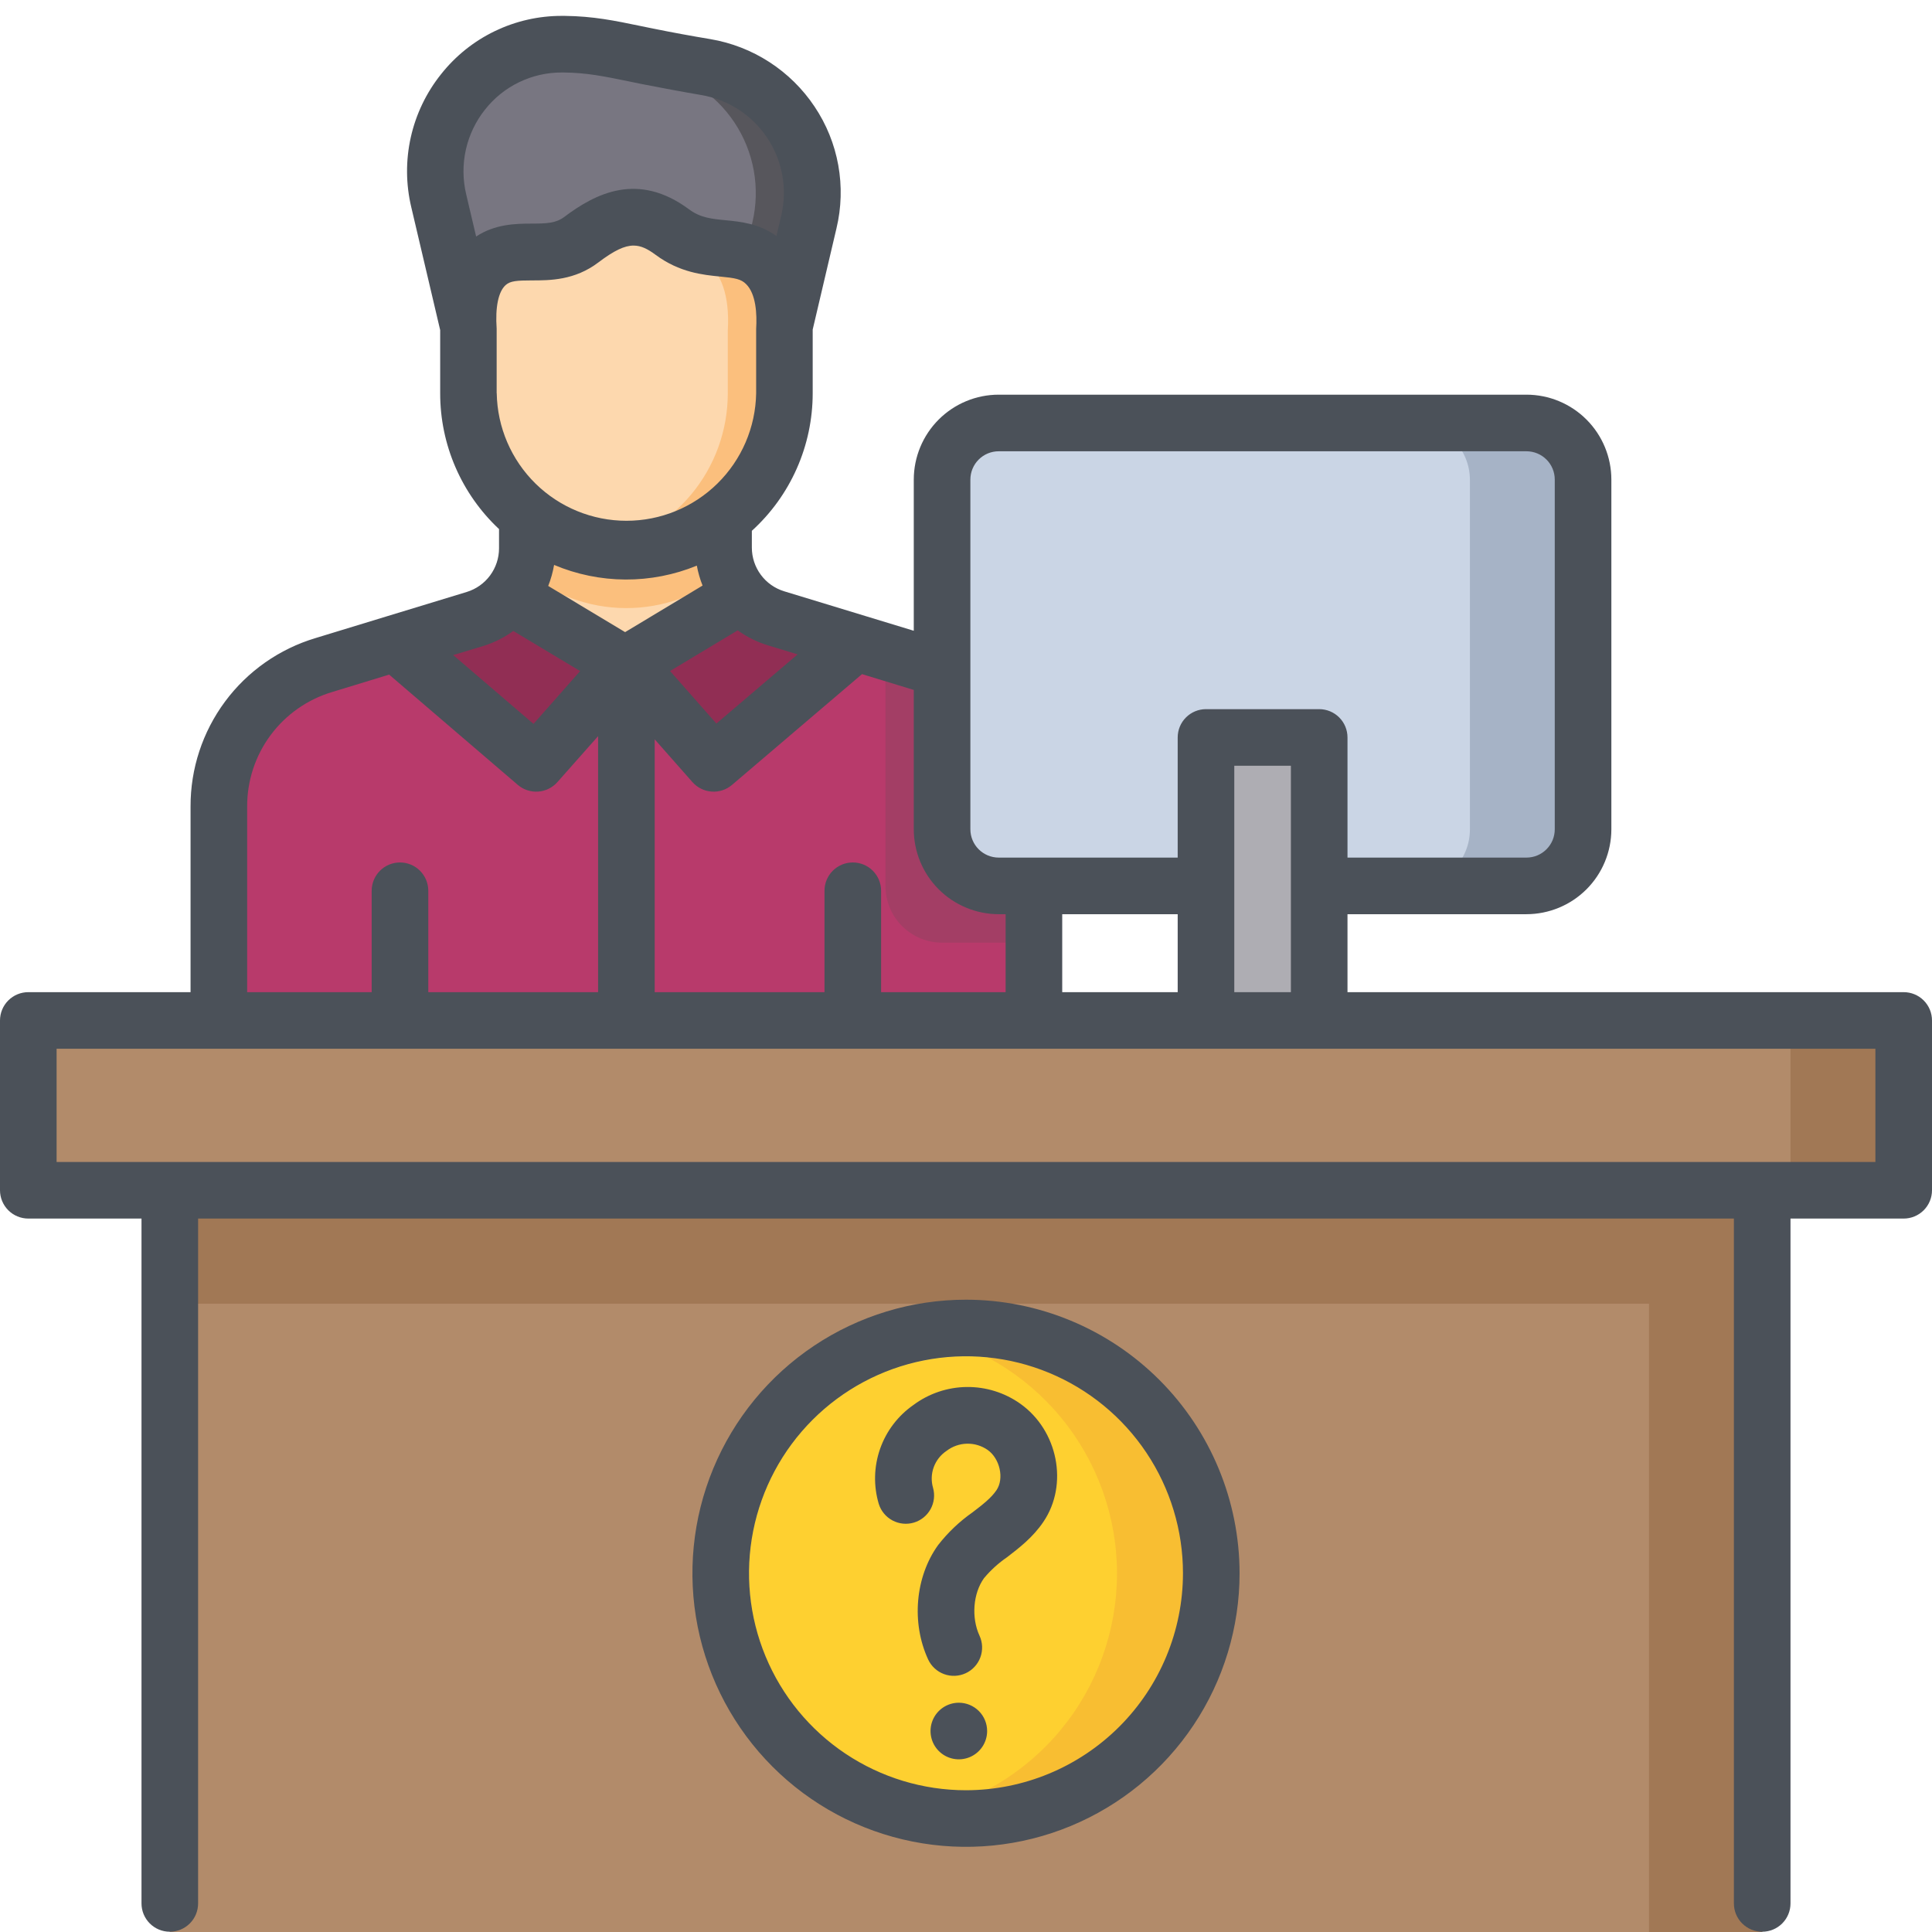 <?xml version="1.0" encoding="UTF-8"?> <svg xmlns="http://www.w3.org/2000/svg" width="128" height="128" viewBox="0 0 128 128" fill="none"> <g clip-path="url(#clip0_67_120)"> <g clip-path="url(#clip1_67_120)"> <path d="M63.525 116.577C64.56 116.577 65.4 115.738 65.4 114.702C65.4 113.667 64.56 112.827 63.525 112.827C62.489 112.827 61.65 113.667 61.65 114.702C61.65 115.738 62.489 116.577 63.525 116.577Z" fill="black"></path> <path d="M52 21.567H31L29.063 13.318C27.813 8.027 31.813 2.913 37.26 2.94H37.388C39.388 2.965 40.73 3.305 42.91 3.745C44.023 3.97 45.308 4.213 46.76 4.455C47.901 4.645 48.991 5.067 49.962 5.695C50.933 6.323 51.765 7.143 52.406 8.106C53.047 9.068 53.484 10.152 53.69 11.29C53.895 12.428 53.864 13.597 53.6 14.723C53.063 17.004 52.53 19.286 52 21.567Z" fill="#787681"></path> <path d="M46.763 4.46C45.31 4.21 44.013 3.975 42.913 3.75C40.733 3.31 39.383 2.97 37.39 2.945H37.263C36.726 2.943 36.19 2.992 35.663 3.092C36.745 3.235 37.79 3.473 39.163 3.75C40.275 3.975 41.56 4.218 43.013 4.46C44.153 4.65 45.242 5.072 46.212 5.7C47.183 6.328 48.014 7.148 48.655 8.11C49.296 9.072 49.733 10.155 49.938 11.292C50.144 12.43 50.114 13.597 49.85 14.723C49.313 17.004 48.78 19.286 48.25 21.567H52C52.535 19.288 53.072 17.006 53.61 14.723C53.874 13.596 53.903 12.428 53.697 11.29C53.491 10.152 53.053 9.069 52.411 8.107C51.77 7.145 50.937 6.324 49.965 5.697C48.994 5.07 47.904 4.649 46.763 4.46Z" fill="#57565C"></path> <path d="M68.5 53.453V67.585H14.5V53.45C14.5 51.35 15.175 49.305 16.425 47.617C17.675 45.929 19.434 44.688 21.442 44.075L26.207 42.62L31.457 41.02C32.462 40.714 33.341 40.094 33.966 39.251C34.591 38.407 34.928 37.385 34.928 36.335V34.1H47.928V36.3C47.928 37.35 48.265 38.371 48.89 39.215C49.515 40.058 50.394 40.679 51.398 40.985L56.648 42.587L58.648 43.197L61.538 44.078C63.55 44.687 65.313 45.927 66.567 47.615C67.821 49.303 68.499 51.35 68.5 53.453Z" fill="#B83A6B"></path> <path d="M51.967 26.07C51.967 28.846 50.865 31.509 48.901 33.472C46.938 35.435 44.276 36.538 41.5 36.538C38.724 36.538 36.061 35.435 34.098 33.472C32.135 31.509 31.032 28.846 31.032 26.07V21.922C30.88 19.72 31.347 18.315 32.25 17.508C34 15.938 36.382 17.508 38.525 15.898C40.627 14.31 42.36 13.77 44.555 15.398C46.892 17.13 49.055 15.838 50.75 17.51C51.417 18.17 52.117 19.405 51.967 21.925V26.07Z" fill="#FDD8AE"></path> <path d="M126.125 67.625H1.875V78.875H126.125V67.625Z" fill="#B28B6A"></path> <path d="M51.407 40.985L41.33 44.75L31.46 41.017C32.464 40.711 33.343 40.091 33.968 39.247C34.592 38.404 34.93 37.382 34.93 36.333V34.1H47.93V36.3C47.93 37.35 48.268 38.371 48.892 39.215C49.517 40.058 50.396 40.679 51.4 40.985H51.407Z" fill="#FDD8AE"></path> <path d="M48.195 37.862C46.3 39.443 43.906 40.302 41.438 40.288C38.971 40.273 36.587 39.387 34.71 37.785C34.856 37.316 34.93 36.827 34.93 36.335V34.1H47.93V36.3C47.932 36.832 48.022 37.36 48.195 37.862Z" fill="#FBBF7D"></path> <path d="M51.967 26.07C51.967 28.846 50.865 31.509 48.901 33.472C46.938 35.435 44.276 36.538 41.5 36.538C38.724 36.538 36.061 35.435 34.098 33.472C32.135 31.509 31.032 28.846 31.032 26.07V21.922C30.88 19.72 31.347 18.315 32.25 17.508C34 15.938 36.382 17.508 38.525 15.898C40.627 14.31 42.36 13.77 44.555 15.398C46.892 17.13 49.055 15.838 50.75 17.51C51.417 18.17 52.117 19.405 51.967 21.925V26.07Z" fill="#FDD8AE"></path> <path d="M50.75 17.5C49.062 15.828 46.892 17.12 44.555 15.387C42.913 14.172 41.53 14.17 40.055 14.91C40.316 15.051 40.567 15.21 40.805 15.387C43.142 17.12 45.305 15.828 47 17.5C47.667 18.16 48.367 19.395 48.218 21.915V26.062C48.217 28.513 47.357 30.886 45.786 32.768C44.216 34.649 42.036 35.92 39.625 36.36C41.134 36.635 42.684 36.575 44.167 36.185C45.65 35.794 47.029 35.083 48.207 34.1C49.384 33.118 50.331 31.889 50.981 30.5C51.631 29.111 51.968 27.596 51.968 26.062V21.922C52.117 19.402 51.417 18.168 50.75 17.5Z" fill="#FBBF7D"></path> <path d="M126.125 67.625H118.625V78.875H126.125V67.625Z" fill="#A17855"></path> <path d="M116.75 78.875H11.25V128H116.75V78.875Z" fill="#B28B6A"></path> <path d="M116.75 78.875H11.25V86.375H116.75V78.875Z" fill="#A17855"></path> <path d="M116.75 78.875H109.25V128H116.75V78.875Z" fill="#A17855"></path> <path d="M68.5 53.453V62.453H62.415C61.42 62.453 60.467 62.057 59.763 61.354C59.06 60.651 58.665 59.697 58.665 58.703V43.197L61.555 44.078C63.564 44.69 65.324 45.931 66.574 47.619C67.825 49.307 68.5 51.352 68.5 53.453Z" fill="#A33E65"></path> <path d="M101.135 28.04H66.168C64.096 28.04 62.417 29.719 62.417 31.79V54.962C62.417 57.034 64.096 58.712 66.168 58.712H101.135C103.206 58.712 104.885 57.034 104.885 54.962V31.79C104.885 29.719 103.206 28.04 101.135 28.04Z" fill="#CAD5E5"></path> <path d="M101.135 28.04H93.635C94.63 28.04 95.583 28.435 96.287 29.138C96.99 29.842 97.385 30.795 97.385 31.79V54.96C97.385 55.955 96.99 56.908 96.287 57.612C95.583 58.315 94.63 58.71 93.635 58.71H101.135C102.13 58.71 103.083 58.315 103.787 57.612C104.49 56.908 104.885 55.955 104.885 54.96V31.79C104.885 30.795 104.49 29.842 103.787 29.138C103.083 28.435 102.13 28.04 101.135 28.04Z" fill="#A6B3C6"></path> <path d="M80.9 48.875H86.4C86.665 48.875 86.919 48.98 87.107 49.168C87.294 49.355 87.4 49.61 87.4 49.875V67.625H79.9V49.875C79.9 49.61 80.005 49.355 80.193 49.168C80.38 48.98 80.635 48.875 80.9 48.875Z" fill="#AEADB3"></path> <path d="M41.33 44.032L36.665 49.303C36.361 49.646 35.934 49.856 35.476 49.888C35.018 49.92 34.566 49.771 34.218 49.472L26.218 42.62L31.468 41.02C32.37 40.746 33.175 40.216 33.782 39.495L41.33 44.032ZM56.665 42.587L48.585 49.472C48.236 49.77 47.783 49.919 47.325 49.886C46.868 49.853 46.441 49.642 46.138 49.297L41.5 44.032L49.1 39.468C49.708 40.184 50.509 40.711 51.407 40.985L56.665 42.587Z" fill="#912E54"></path> <path d="M64 120.5C72.975 120.5 80.25 113.225 80.25 104.25C80.25 95.275 72.975 88 64 88C55.025 88 47.75 95.275 47.75 104.25C47.75 113.225 55.025 120.5 64 120.5Z" fill="#FED947"></path> <path d="M64 89.875C61.157 89.875 58.378 90.718 56.014 92.298C53.65 93.877 51.807 96.122 50.719 98.749C49.631 101.376 49.347 104.266 49.901 107.054C50.456 109.843 51.825 112.404 53.835 114.415C55.846 116.425 58.407 117.794 61.196 118.349C63.984 118.903 66.874 118.619 69.501 117.531C72.128 116.443 74.373 114.6 75.952 112.236C77.532 109.872 78.375 107.093 78.375 104.25C78.371 100.439 76.855 96.785 74.16 94.09C71.465 91.395 67.811 89.879 64 89.875Z" fill="#FED030"></path> <path d="M64 88C62.951 88 61.904 88.101 60.875 88.302C64.573 89.026 67.905 91.013 70.3 93.922C72.695 96.831 74.004 100.482 74.004 104.25C74.004 108.018 72.695 111.669 70.3 114.578C67.905 117.487 64.573 119.474 60.875 120.198C63.099 120.633 65.389 120.598 67.599 120.096C69.808 119.593 71.888 118.634 73.705 117.28C75.522 115.926 77.036 114.207 78.15 112.234C79.263 110.26 79.951 108.075 80.17 105.82C80.389 103.564 80.133 101.288 79.421 99.137C78.708 96.986 77.553 95.008 76.03 93.33C74.507 91.652 72.65 90.311 70.579 89.393C68.507 88.475 66.266 88.001 64 88Z" fill="#F8BE32"></path> <path d="M63.525 112.81C63.154 112.81 62.792 112.92 62.483 113.126C62.175 113.332 61.935 113.625 61.793 113.967C61.651 114.31 61.614 114.687 61.686 115.051C61.758 115.415 61.937 115.749 62.199 116.011C62.461 116.273 62.795 116.452 63.159 116.524C63.523 116.596 63.9 116.559 64.243 116.417C64.585 116.275 64.878 116.035 65.084 115.727C65.29 115.418 65.4 115.056 65.4 114.685C65.4 114.188 65.203 113.711 64.851 113.359C64.499 113.008 64.022 112.81 63.525 112.81ZM67.597 93C66.561 92.266 65.319 91.878 64.049 91.892C62.779 91.906 61.545 92.321 60.525 93.078C59.498 93.79 58.723 94.808 58.309 95.987C57.896 97.166 57.865 98.445 58.222 99.642C58.37 100.111 58.696 100.503 59.13 100.734C59.565 100.965 60.072 101.016 60.543 100.877C61.015 100.737 61.412 100.418 61.651 99.988C61.889 99.558 61.949 99.051 61.818 98.578C61.686 98.127 61.701 97.646 61.862 97.205C62.023 96.764 62.32 96.386 62.71 96.125C63.099 95.827 63.572 95.66 64.062 95.648C64.552 95.637 65.033 95.782 65.435 96.062C66.248 96.638 66.54 97.955 66.022 98.725C65.67 99.248 65.1 99.685 64.438 100.193C63.571 100.799 62.8 101.532 62.15 102.368C60.635 104.47 60.37 107.513 61.49 109.94C61.699 110.392 62.078 110.742 62.545 110.914C63.011 111.085 63.527 111.065 63.979 110.856C64.43 110.648 64.781 110.268 64.952 109.802C65.124 109.335 65.103 108.819 64.895 108.368C64.343 107.17 64.468 105.568 65.192 104.558C65.636 104.027 66.15 103.56 66.72 103.17C67.525 102.55 68.44 101.85 69.135 100.815C70.797 98.353 70.095 94.772 67.597 93ZM126.125 65.733H89.275V60.568H101.132C102.624 60.566 104.054 59.973 105.109 58.919C106.163 57.864 106.756 56.434 106.757 54.943V31.773C106.756 30.281 106.163 28.851 105.109 27.797C104.054 26.742 102.624 26.149 101.132 26.148H66.165C64.674 26.149 63.244 26.743 62.19 27.797C61.135 28.852 60.542 30.281 60.54 31.773V41.79L51.955 39.175C51.335 38.986 50.792 38.603 50.407 38.082C50.021 37.561 49.813 36.931 49.812 36.282V35.167C51.083 34.013 52.097 32.606 52.791 31.036C53.485 29.466 53.843 27.769 53.843 26.052V21.96C53.843 21.918 53.843 21.878 53.843 21.835L55.417 15.135C55.747 13.762 55.788 12.335 55.538 10.945C55.288 9.555 54.752 8.232 53.965 7.06C53.18 5.884 52.163 4.882 50.976 4.114C49.79 3.345 48.459 2.828 47.065 2.592C45.8 2.382 44.525 2.147 43.278 1.895L42.45 1.725C40.7 1.363 39.315 1.075 37.41 1.052H37.218C35.678 1.05 34.159 1.397 32.773 2.067C31.387 2.736 30.172 3.712 29.218 4.92C28.241 6.143 27.556 7.573 27.215 9.1C26.874 10.628 26.886 12.213 27.25 13.735L29.163 21.87C29.163 21.902 29.163 21.935 29.163 21.968V26.052C29.161 27.74 29.506 29.41 30.177 30.958C30.848 32.506 31.83 33.9 33.062 35.053V36.328C33.062 36.975 32.854 37.606 32.468 38.127C32.083 38.648 31.54 39.031 30.92 39.22L25.718 40.805L25.668 40.82L20.902 42.275C18.504 42.994 16.402 44.468 14.911 46.479C13.419 48.49 12.617 50.929 12.625 53.432V65.733H1.875C1.378 65.733 0.901 65.93 0.549 66.282C0.198 66.633 0 67.11 0 67.608L0 78.858C0 79.355 0.198 79.832 0.549 80.183C0.901 80.535 1.378 80.733 1.875 80.733H9.375V126.108C9.375 126.605 9.573 127.082 9.924 127.433C10.276 127.785 10.753 127.983 11.25 127.983C11.747 127.983 12.224 127.785 12.576 127.433C12.928 127.082 13.125 126.605 13.125 126.108V80.733H114.875V126.108C114.875 126.605 115.073 127.082 115.424 127.433C115.776 127.785 116.253 127.983 116.75 127.983C117.247 127.983 117.724 127.785 118.076 127.433C118.427 127.082 118.625 126.605 118.625 126.108V80.733H126.125C126.622 80.733 127.099 80.535 127.451 80.183C127.802 79.832 128 79.355 128 78.858V67.608C128 67.11 127.802 66.633 127.451 66.282C127.099 65.93 126.622 65.733 126.125 65.733ZM64.29 31.773C64.291 31.275 64.488 30.799 64.84 30.447C65.191 30.096 65.668 29.898 66.165 29.898H101.132C101.63 29.898 102.107 30.095 102.458 30.447C102.81 30.798 103.007 31.275 103.007 31.773V54.943C103.007 55.44 102.81 55.917 102.458 56.268C102.107 56.62 101.63 56.818 101.132 56.818H89.275V48.858C89.275 48.36 89.078 47.883 88.726 47.532C88.374 47.18 87.897 46.983 87.4 46.983H79.9C79.403 46.983 78.926 47.18 78.574 47.532C78.222 47.883 78.025 48.36 78.025 48.858V56.818H66.165C65.668 56.817 65.191 56.619 64.84 56.268C64.488 55.916 64.291 55.44 64.29 54.943V31.773ZM85.525 50.733V65.733H81.775V50.733H85.525ZM78.025 60.568V65.733H70.375V60.568H78.025ZM60.54 45.71V54.943C60.542 56.434 61.135 57.863 62.19 58.918C63.244 59.972 64.674 60.566 66.165 60.568H66.625V65.733H58.375V59.015C58.375 58.518 58.178 58.041 57.826 57.689C57.474 57.337 56.997 57.14 56.5 57.14C56.003 57.14 55.526 57.337 55.174 57.689C54.822 58.041 54.625 58.518 54.625 59.015V65.733H43.375V48.983L45.875 51.815C46.201 52.184 46.658 52.411 47.15 52.445C47.641 52.48 48.126 52.32 48.5 52L57.11 44.663L60.54 45.71ZM41.415 41.88L36.32 38.82C36.498 38.371 36.629 37.904 36.71 37.428C38.206 38.058 39.811 38.387 41.434 38.395C43.057 38.403 44.666 38.09 46.167 37.475C46.25 37.927 46.377 38.369 46.547 38.795L41.415 41.88ZM50.86 42.75L52.843 43.355L47.462 47.938L44.392 44.455L48.875 41.763C49.478 42.198 50.149 42.532 50.86 42.75ZM31.545 15.67L30.887 12.877C30.655 11.907 30.647 10.896 30.863 9.922C31.08 8.948 31.516 8.036 32.138 7.255C32.742 6.49 33.512 5.871 34.39 5.447C35.267 5.022 36.23 4.802 37.205 4.803H37.355C38.898 4.822 40.005 5.053 41.68 5.395L42.528 5.57C43.818 5.82 45.133 6.07 46.44 6.293C47.327 6.44 48.175 6.768 48.93 7.257C49.685 7.745 50.332 8.383 50.831 9.132C51.33 9.88 51.669 10.723 51.829 11.608C51.989 12.493 51.965 13.402 51.76 14.277L51.44 15.637C50.29 14.81 49.072 14.688 48.062 14.59C47.14 14.5 46.407 14.428 45.657 13.873C42.26 11.352 39.45 12.822 37.383 14.373C36.828 14.79 36.222 14.812 35.197 14.815C34.172 14.818 32.807 14.838 31.545 15.67ZM32.905 26.052V21.905C32.905 21.863 32.905 21.82 32.905 21.775C32.805 20.348 33.017 19.32 33.502 18.885C33.81 18.61 34.252 18.58 35.225 18.578C36.43 18.578 38.078 18.578 39.655 17.378C40.682 16.602 41.37 16.27 41.975 16.27C42.475 16.27 42.913 16.495 43.44 16.885C45.025 18.06 46.58 18.21 47.712 18.323C48.712 18.42 49.093 18.485 49.432 18.823C50.09 19.475 50.157 20.8 50.097 21.797C50.097 21.835 50.097 21.87 50.097 21.907V26.055C50.059 28.309 49.137 30.457 47.529 32.038C45.922 33.618 43.758 34.503 41.504 34.503C39.25 34.503 37.086 33.618 35.478 32.038C33.871 30.457 32.948 28.309 32.91 26.055L32.905 26.052ZM32.008 42.803C32.724 42.581 33.4 42.243 34.008 41.803L38.435 44.46L35.347 47.96L30.025 43.4L32.008 42.803ZM16.375 53.432C16.369 51.731 16.913 50.073 17.927 48.706C18.941 47.34 20.37 46.338 22 45.85L25.782 44.695L34.305 52C34.679 52.319 35.163 52.48 35.654 52.445C36.144 52.411 36.602 52.186 36.928 51.818L39.625 48.773V65.735H28.375V59.015C28.375 58.518 28.177 58.041 27.826 57.689C27.474 57.337 26.997 57.14 26.5 57.14C26.003 57.14 25.526 57.337 25.174 57.689C24.823 58.041 24.625 58.518 24.625 59.015V65.733H16.375V53.432ZM124.25 76.983H3.75V69.483H124.25V76.983ZM64 86.108C60.415 86.108 56.911 87.171 53.93 89.162C50.95 91.154 48.627 93.984 47.255 97.296C45.883 100.608 45.524 104.253 46.223 107.769C46.923 111.284 48.649 114.514 51.184 117.049C53.718 119.584 56.948 121.31 60.464 122.009C63.98 122.709 67.624 122.35 70.936 120.978C74.248 119.606 77.079 117.283 79.07 114.302C81.062 111.322 82.125 107.817 82.125 104.233C82.12 99.427 80.208 94.82 76.811 91.422C73.412 88.024 68.805 86.113 64 86.108ZM64 118.608C61.157 118.608 58.378 117.764 56.014 116.185C53.65 114.605 51.807 112.36 50.719 109.734C49.631 107.107 49.346 104.217 49.901 101.428C50.456 98.64 51.825 96.078 53.835 94.068C55.846 92.058 58.407 90.688 61.196 90.134C63.984 89.579 66.874 89.864 69.501 90.952C72.128 92.04 74.373 93.882 75.952 96.246C77.532 98.61 78.375 101.389 78.375 104.233C78.371 108.044 76.855 111.698 74.16 114.393C71.465 117.088 67.811 118.604 64 118.608Z" fill="#4B5159"></path> </g> </g> <defs> <clipPath id="clip0_67_120"> <rect width="128" height="128" fill="white"></rect> </clipPath> <clipPath id="clip1_67_120"> <rect width="128" height="128" fill="white"></rect> </clipPath> </defs> </svg> 